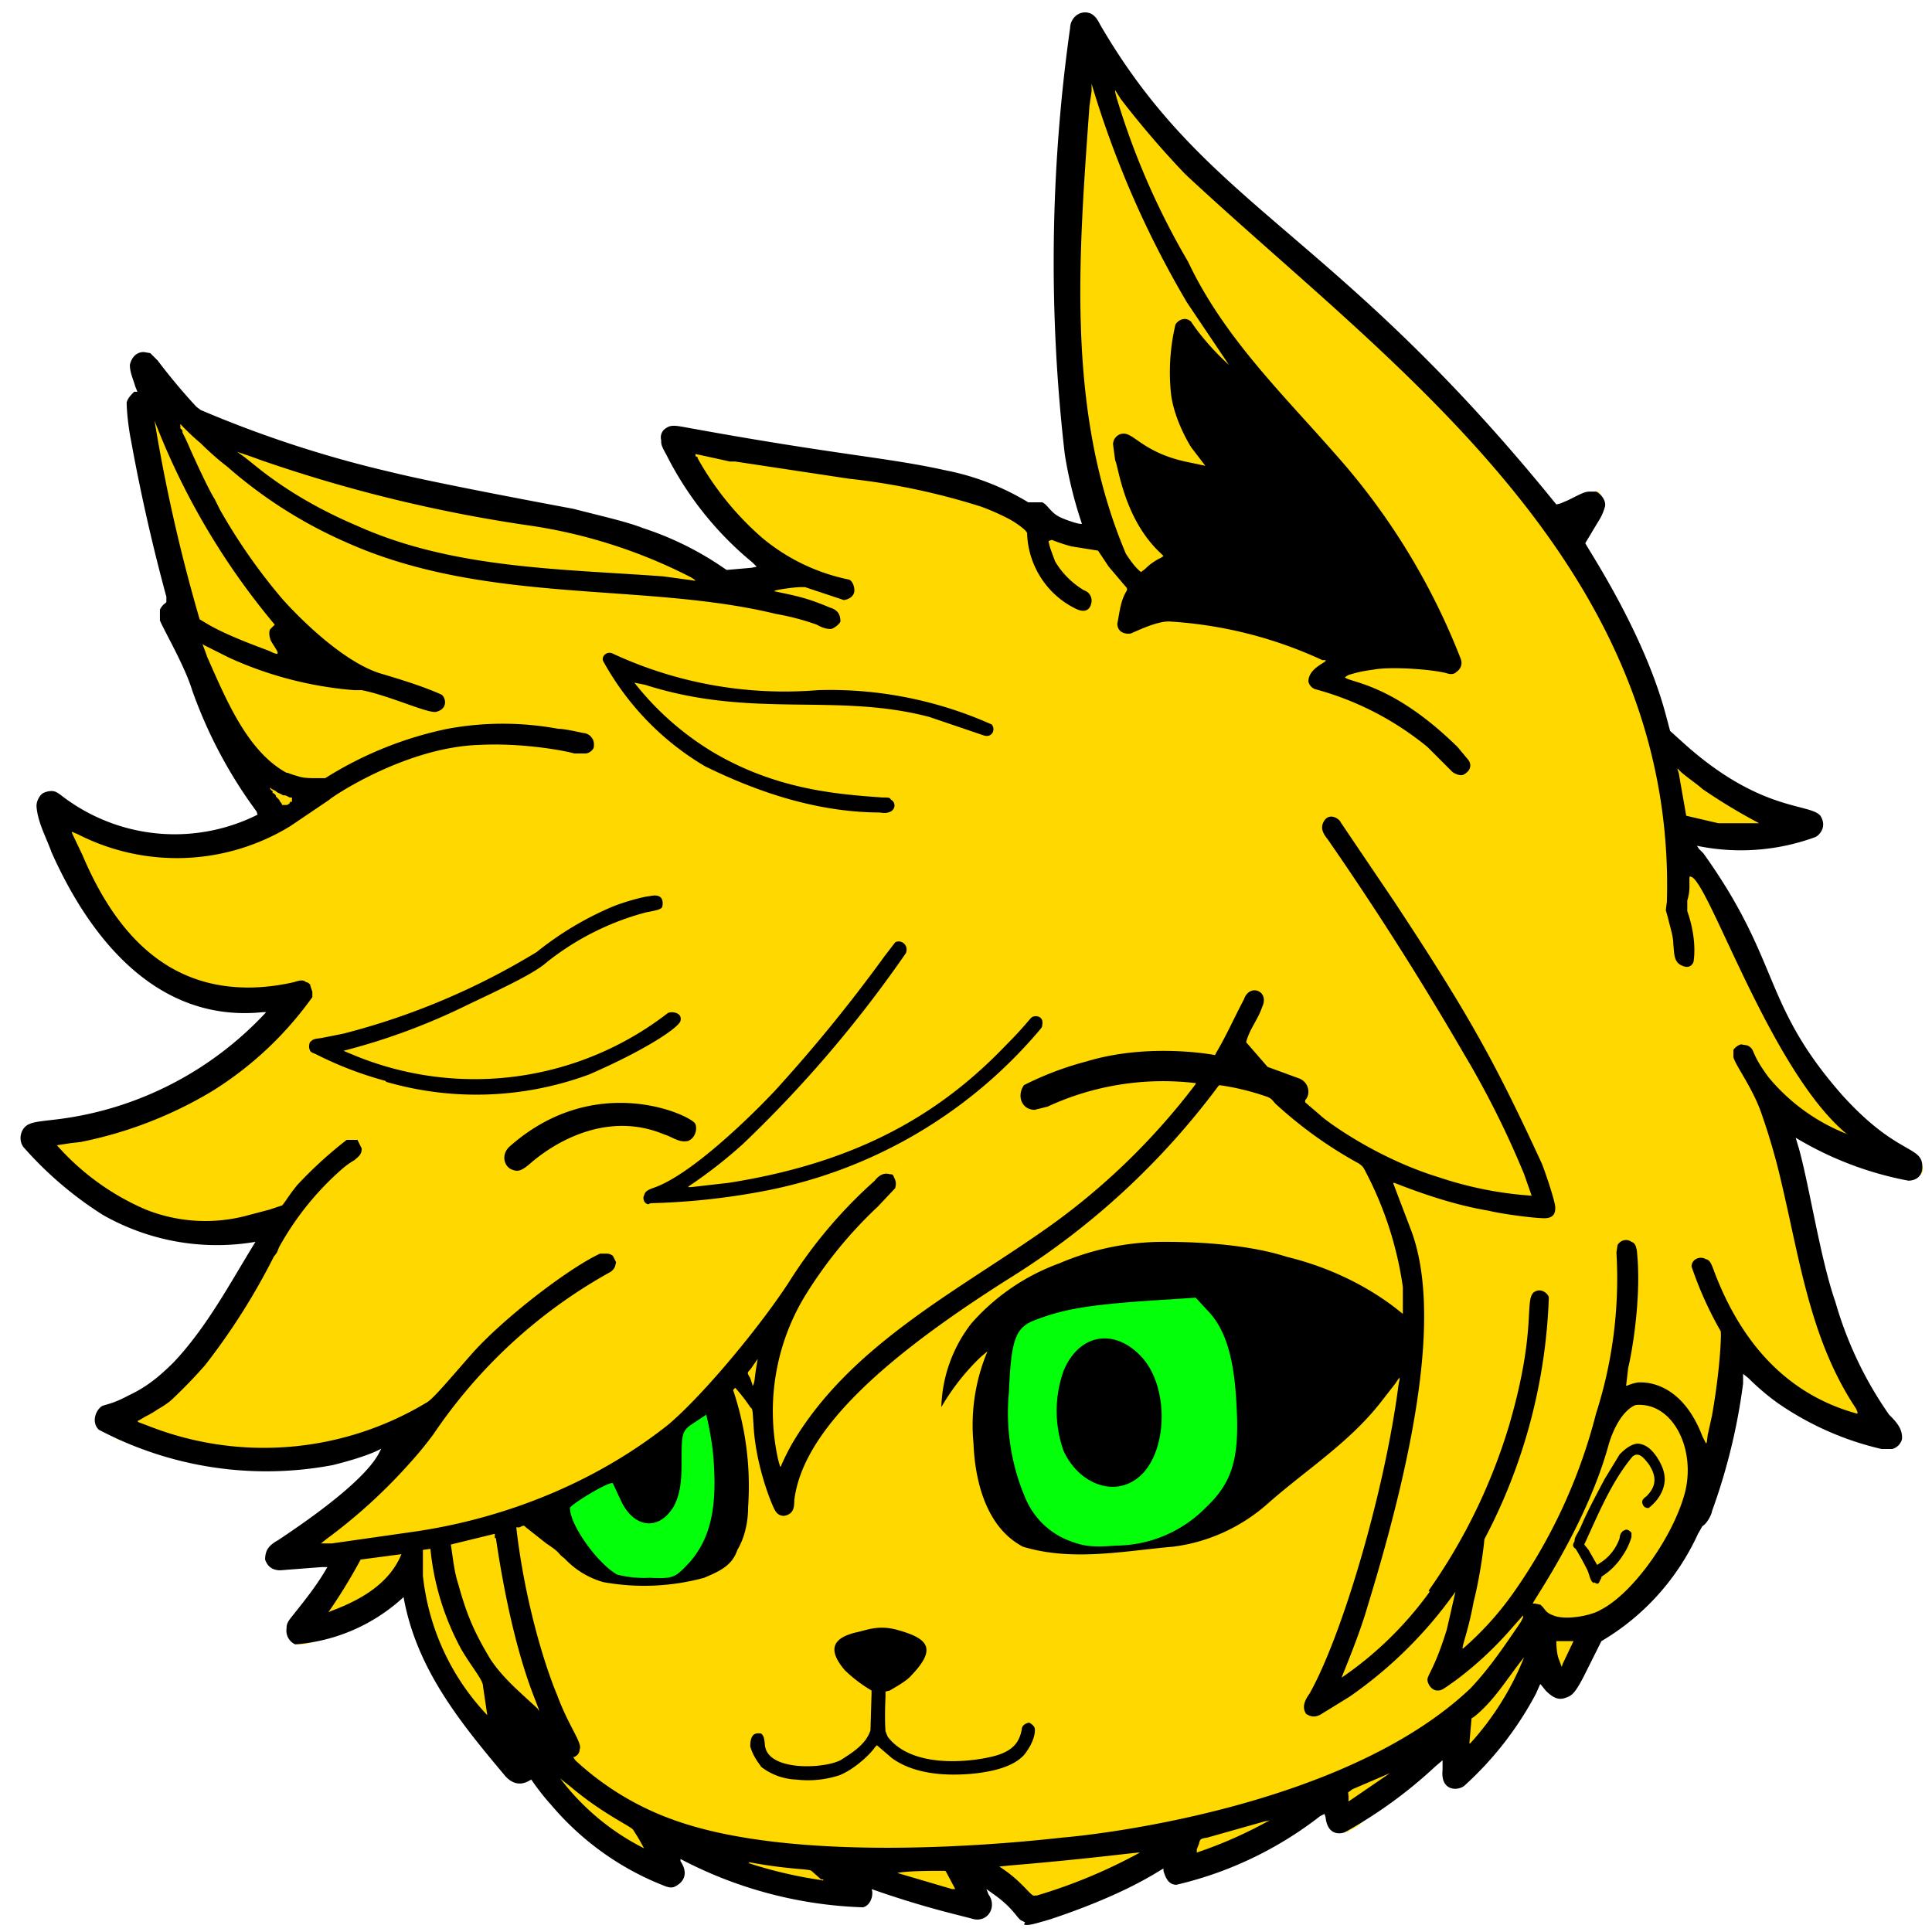<svg xmlns="http://www.w3.org/2000/svg" xml:space="preserve" width="180" height="180"><path fill="#ffd800" d="M101 1.3c-1.9 1.4-1 4.4-1.6 6.5-1.5 13.2 0 27.9 2.7 41 .4 1.9-4 .8-4.7.3-1.3-.7-2.5-1.4-3.8-2.5-9.7-3-19.6-4.2-29.6-5.6-1-.4-1.8-.8-.8.6 1.6 4.3 5.8 7.1 8.4 10.8-1.4 2.5-6.3 1-7.4-.5-11-5.3-23.1-4.3-34.7-8.3-4.2-1.7-9.5-2.2-12.7-5.8-1-1-1.4-4.8-3.1-3.9-.5 1.7.2 3.7 0 5.4.7 6.7 2.8 12.2 3.2 18.8 2.6 6 5.5 12.7 8.3 18.2-5.9 3-15 3.7-19.2-.8-1.6-1-1.7-.2-1 1.1a24.6 25 0 0 0 13 15.5c2.3 1.2 6.2.8 8.5 1.5a44.1 44.7 0 0 1-22.8 12c-1.8 1 .7 2 1.4 3a22.6 22.6 0 0 0 19.4 6.3c.3 1.2-.7 3.7-1.2 5a30 30.4 0 0 1-12.1 11.4c-1.7 1-1.2 2.6.1 2.9a40.4 40.4 0 0 0 25.2 0c1.8-.2-2.3 3.6-2.7 4-2.5 2.7-7 3.7-8.7 7.1.2 2 3.4.3 4.6.2 2-.4.2 3.2-.3 4.2-1 .6-3.3 3.7-1.3 3.5 3.3-.4 6.9-3.7 9.8-5.1 1.6 3.2 2 8.2 4.4 11.1 2 2.8 3.3 2.6 6.6 3.8 4.1 3.3 8.6 11.7 13.9 12.7 1-.3-1-5.2.5-4 4.8 1.6 11.9 6 17 5.9 1-1.6-.9-3.2.6-2.7 2.3.4 9 4.4 11.2 3.2.3-.6-1.2-4.7-.1-3.6 1.2 1.1 3.6 4.4 5.4 3.2 3.8-1 7.5-3.7 11.1-4.8 1.4 1 2.9 2.4 4.3 1.6 3.7-1.2 7.1-4.9 10.5-6.7.9.3 1.3 3.7 2.5 2.7 3-1.4 5.3-6.9 8.4-8 .7.5 1.3 4.7 2.3 3.6 3-2.3 4.3-7.5 6.4-10.4 1.1.7 2.4 1.9 3.2.4 1.5-3.3 2.3-4.1 7.8-7 5.3-5.5 6.9-14.6 8.1-22 3.2.7 7.2 4.4 10.9 5.6 1.2.2 2.2 1.9 2.7 0-1.1-3.1-3-4.4-4-7.7a115 115 0 0 1-5.1-20.2c3.6.7 8.4 5.2 12.2 4.8 1.7-1.1-1.8-2.6-2.8-3.1a44.5 44.5 0 0 1-13-16.4c-1.5-3.4-4-8.5-5.6-11.8 3.6-.6 8.9 1.3 11.9-1.4 0-2-2.5-.9-3.9-1.6-4.3-2-9.6-3.7-10.7-8.9-1.6-5-5.5-10.8-7.9-15.4 0-1.5 3.7-3.8 2.2-5.2-2-.2-4 4-5 1.2-10-12.2-22.8-22.6-33.9-33.6a23.4 23.4 0 0 1-8.3-12c-.3 0-.5-.2-.8-.1Z"/><path d="m95.5 179.1-.4-.2c-.4-.3-.8-1.2-2.5-2.4l-.7-.5.2.5c.8 1.1 0 2.6-1.4 2.3-1-.3-4.4-1-9.5-2.8.2.4 0 1.5-.8 1.7a39.7 40.3 0 0 1-17-4.5v.2c1 1.5-.2 2.2-.4 2.3-.3.2-.6.2-1.1 0a26.3 26.6 0 0 1-10.6-7.6c-1-1.1-1.8-2.3-1.8-2.3-.1 0-1.2 1-2.4-.3-4.2-5-8.3-10-9.5-16.7a16.8 17 0 0 1-10.1 4.4 1.4 1.4 0 0 1-.8-1.5c0-.4.1-.6.5-1.1 1.2-1.5 2.4-3 3.3-4.6H30l-3.9.3c-1 0-1.3-.7-1.4-1 0-1 .5-1.4 1.2-1.8 2.1-1.4 8.2-5.5 9.5-8.3.3-.6.4.1-4.4 1.3a33.8 34.3 0 0 1-21.8-3.3c-.7-.7-.3-1.8.3-2.2.5-.2 1-.2 2.5-1 1.5-.7 2.7-1.6 4.2-3.1 3.1-3.3 5.2-7.3 7.6-11.2a21.7 22 0 0 1-14.2-2.5 33.8 34.3 0 0 1-7.3-6.2c-.7-.7-.4-2 .5-2.3.4-.2 1.6-.3 2.4-.4a32 32.4 0 0 0 19.6-10h-.3c-9.7 1-16-6.6-19.7-14.9-.5-1.4-1.3-2.8-1.4-4.3 0-.5.3-1 .6-1.2a1.8 1.8 0 0 1 .8-.2c.3 0 .5.1.9.4A17.4 17.6 0 0 0 24 75.9l-.1-.3a42.4 43 0 0 1-6-11.3c-.7-2.3-2.7-5.7-3-6.5v-1a1.4 1.5 0 0 1 .5-.6l.1-.1v-.5A169.3 171.8 0 0 1 12.2 41c-.3-1.5-.4-3-.4-3.5.1-.4.4-.7.7-1h.3l-.2-.5c-.2-.7-.5-1.3-.5-2 0 0 .2-1.2 1.3-1.2l.6.1.7.7a55 55.7 0 0 0 3.6 4.3l.4.3A108.1 109.7 0 0 0 36.5 44c4 1 15.8 3.2 16.9 3.4 2.3.6 5 1.2 6.5 1.8a29.3 29.7 0 0 1 7.5 3.7l.3.2 2.3-.2.5-.1-.4-.4a30.7 31.1 0 0 1-8-10c-.5-.9-.5-1-.5-1.4a1 1 0 0 1 .3-1c.5-.4.8-.4 1.9-.2 14.2 2.6 18.8 2.8 24.2 4a23.7 24 0 0 1 7.8 3h1.3c.5.2.8 1 1.7 1.4.4.2 1.8.7 2 .6l-.1-.3a38.4 39 0 0 1-1.5-6.2 156 156 0 0 1 .5-39.7 1.4 1.5 0 0 1 2-1.3c.3.2.5.4.8 1 10 17.2 21.7 19 42.5 44.7l.4-.1.7-.3.8-.4c.8-.4 1-.4 1.3-.4h.5c.6.3 1 1 .8 1.5a4.7 4.7 0 0 1-.6 1.3l-1.2 2c0 .2 5.4 8.1 7.5 16l.4 1.5 1 .9c7.3 6.7 12 5.8 13 7 .7 1.1-.2 1.9-.5 2a20.4 20.7 0 0 1-11 .8l.2.3.4.4c7.3 10.2 5.4 14 13 22.6 5.1 5.6 7.4 4.6 7.4 6.6 0 1.2-1 1.3-1.3 1.3a31.9 32.3 0 0 1-10.5-4l.3 1c1 3.6 2 10.3 3.4 14.3a34.5 35 0 0 0 5 10.5c.6.6 1.3 1.3 1.2 2.3a1.3 1.3 0 0 1-.9.9h-1a28.2 28.6 0 0 1-9.7-4.3 22.2 22.5 0 0 1-2.7-2.3l-.5-.4v.9a54.1 55 0 0 1-2.9 11.9c0 .2-.4 1.1-.9 1.4l-.4.7a22.2 22.5 0 0 1-9 10l-.4.8-1.1 2.2c-1 2-1.3 2.1-1.9 2.3-.6.2-1.1 0-1.8-.7l-.4-.5-.1-.1-.4.9a31 31.4 0 0 1-6.7 8.6c-.7.5-2.2.4-2-1.5v-.9l-.7.6a42.5 43.1 0 0 1-8.4 6.1c-.2.1-1.6.5-1.8-1.4l-.1-.3-.4.2a34.8 35.3 0 0 1-13.4 6.4c-.7 0-1-.6-1.2-1.3v-.2c-.2 0-3 2.2-10.5 4.7-2 .6-2.2.6-2.5.5zm1-2.5h.1a49.5 50.2 0 0 0 9.6-4h-.1c-.4 0-4.8.6-12 1.2l-1 .1c2.2 1.4 3 2.9 3.3 2.7zM89 176l-.8-1.5c-.1-.2-.1-.2-.3-.2-1 0-3.4 0-4.3.2l5.1 1.5h.3zm-12.3-.9h-.2l-.9-.8c-.3-.2-2-.1-5.8-.8-.1 0 0 0 0 .1.3.1 3 1 6.3 1.5l.6.1c.1 0 0 0 0 0zm41.4-5.4.2-.1-.5.1-5.3 1.5c-.6.1-.7.1-.8.6l-.2.5v.3a41 41.5 0 0 0 6.6-2.9zM60 172.2a18.7 19 0 0 0-1-1.7c-.1-.3-2.7-1.4-5.8-4l-1-.8a22.4 22.7 0 0 0 7.8 6.5zm39-1c2.6-.2 26.2-2.7 38-13.9 1.8-1.9 3.2-4 4.7-6.2l.2-.4v-.2l-1.5 1.7a33.3 33.7 0 0 1-4.7 4.3c-1.4 1-1.4 1-1.8 1-.4 0-.8-.4-.9-.9-.1-.5.6-.9 1.8-4.8l.8-3.5c.1-.4.1-.4 0 0a39.7 40.2 0 0 1-9.9 9.8l-2.6 1.6c-.8.5-1.3 0-1.4 0-.4-.6-.2-1.2.3-1.9 3-5.3 7-18.7 8.3-28.8l.1-.5c0-.2 0-.2-.4.4l-1.4 1.8c-3 3.8-7 6.3-10.5 9.4a16.5 16.8 0 0 1-8.8 4c-4.6.4-9.4 1.4-14 0-3.8-2-4.5-7-4.6-9.6a17.2 17.5 0 0 1 1.3-8.6l-.6.5a20.9 21.2 0 0 0-3.7 4.7 13 13.2 0 0 1 2.8-7.8 20 20 0 0 1 8.2-5.6 25 25.4 0 0 1 9.9-2c3.4 0 7.9.3 11.3 1.4 7 1.7 10.8 5.4 10.8 5.3v-2.5a32.3 32.8 0 0 0-3.4-10.6c-.3-.6-.3-.6-.7-.9a39.3 39.8 0 0 1-7.8-5.6c-.4-.5-.5-.5-.7-.6a23.5 23.8 0 0 0-4.5-1.1l-.1.1A70.4 71.4 0 0 1 94.2 119c-11.1 7-19.4 14-20.2 20.8 0 .7-.1 1.2-.8 1.4-.4.1-.8-.1-1-.5-.2-.3-1.8-4-2-8-.1-1.6-.1-1.4-.3-1.6a15.3 15.5 0 0 0-1.4-1.8l-.2.2a28 28 0 0 1 1.4 10.9c0 1.6-.4 3-1 4-.5 1.5-1.7 2-3.1 2.6a21.6 21.9 0 0 1-9.4.4 7.9 8 0 0 1-3.6-2.2c-.8-.6-.2-.4-1.7-1.4l-1.9-1.5c-.2-.2-.2-.2-.6 0h-.3c.8 7 2.7 13 3.8 15.6 1.1 3 2.4 4.5 2.1 5.1 0 .4-.3.6-.5.7h-.1l.2.3a26.6 27 0 0 0 9 5.5c11.4 4.2 31.1 2.3 36.4 1.7zm-24.8-5.4a5.7 5.7 0 0 1-3.3-1.2c0-.1-.7-.8-1-1.9 0-1.4.7-1.2 1-1.2.4.3.3.9.4 1.3.5 2.2 5.4 2 7 1.2 1.1-.7 2.4-1.5 2.8-2.8l.1-3.4v-.3a13 13.1 0 0 1-2.5-1.9c-1.7-2-1-3 1-3.5 1-.2 2-.7 3.7-.3 3 .8 4 1.7 1.5 4.3-.4.5-1.5 1.1-2 1.4l-.4.1v.5s-.1 1.9 0 3.2l.2.5c2.5 3.3 8.8 2.2 10.3 1.7 1.5-.5 2-1.3 2.2-2.4 0-.4.5-.6.7-.6 0 0 .4.2.5.5.1.5-.2 1.4-.7 2.1-1 1.7-4 2-4.6 2.1-2.6.3-5.8.2-8-1.4l-1.4-1.2-.2.2c-.3.5-1.8 2-3.3 2.6a9.6 9.8 0 0 1-4 .4zm55.3-.6-3.5 1.5-.4.3s.1.7 0 .8h.1l3.8-2.6zm7.5-2.8a26.1 26.5 0 0 0 5-8l-.4.5-.3.4c-1.2 1.6-2.3 3.3-3.9 4.6l-.3.2-.2 2.3s0 .1.1 0zm-92-5.3c0-.6-1-1.7-2-3.4a24 24.3 0 0 1-2.9-9.4l-.7.1v2.4a22 22.2 0 0 0 6 13zm1.1-13.8v-.4l-4.1 1c.2 1.2.3 2.5.7 3.7.8 2.9 1.5 4.5 3 7 1.2 1.8 2.8 3.1 4.4 4.6l.1.2c.2-.2-2.2-4-4-16.1zm87 4.9a52.2 53 0 0 0 7.5-15.4c2.6-8.9 1.4-11.6 2.3-12.4.7-.5 1.4.2 1.4.5a50.6 51.4 0 0 1-6 22.5c-.2 2.1-.7 4.7-1 5.8-.5 2.8-1.2 4.4-1 4.4a29 29 0 0 0 4.7-5.2 50.7 50.7 0 0 0 7.7-16.7 40 40.6 0 0 0 1.9-15l.1-.7c.3-.5.9-.6 1.3-.3.3.1.4.3.5.8.5 4.6-.6 10.2-.8 10.9l-.2 1.7h.1a4 4 0 0 1 1-.3c1.7-.1 4.4.8 6 5l.3.6c.1.1.1.2.2-.7l.4-1.8c.8-4.5.9-7.9.8-7.9a33 33.5 0 0 1-2.7-6c0-.7.8-1 1.3-.7.4.1.5.3.9 1.4 3.1 8 8.1 11.6 13.2 13 .1 0 .1-.1-.1-.5-4.2-6.3-5.2-13.7-6.9-20.9a57.8 58.7 0 0 0-1.8-6.3c-.8-2.5-2.5-4.7-2.7-5.5v-.7a1.4 1.5 0 0 1 .7-.5l.6.1c.8.4.2.6 2 3a18 18.2 0 0 0 7.4 5.3l-.2-.1c-7.3-6.1-13.2-24.7-14.6-23.9v.7a4.2 4.3 0 0 1-.2 1.5v1s.9 2.3.6 4.6c0 .2-.3.8-1 .5-.9-.3-.8-1.2-.9-2 0-.8-.3-1.6-.5-2.5l-.2-.7.1-.8c.9-31.8-26.4-50.5-44.9-67.8a85.5 86.7 0 0 1-6-7l-.5-.8v.2l.1.4a68.4 69.4 0 0 0 6.7 15.4c3.3 7 8.8 12.3 13.7 17.9a61.8 62.7 0 0 1 11.7 19.1s.3.7-.4 1.2c-.3.3-.7.2-1 .1-1.7-.4-5.4-.6-6.8-.3a11.9 12 0 0 0-2.3.5l-.3.2c.4.5 4.4.5 10.5 6.5l1 1.2c.3.4.3 1-.5 1.4-.4.1-.9-.2-1-.3l-2.3-2.3a28.1 28.5 0 0 0-10.5-5.4 1 1 0 0 1-.6-.7c0-1.3 1.8-1.8 1.6-2h-.3a39.9 40.4 0 0 0-14.3-3.6c-1.2 0-3 .9-3.5 1.1-.2.1-1.3.1-1.3-.9.2-1 .3-2.2.9-3.1v-.2l-1.7-2-1-1.5-2.5-.4a16.5 16.8 0 0 1-1.8-.6l-.3.1c0 .4.5 1.6.6 1.9A7.7 7.7 0 0 0 101 55a1 1 0 0 1 .7 1c0 .1-.1 1.4-1.5.7a8 8.1 0 0 1-4.5-6.8c0-.3 0-.3-.3-.6a8.4 8.5 0 0 0-1.3-.9 21.7 22 0 0 0-2.7-1.2 64.4 65.3 0 0 0-12.3-2.6L68.5 43H68a315.5 320 0 0 0-3.2-.7v.2l.2.1v.1a27.4 27.8 0 0 0 6 7.4 18.3 18.3 0 0 0 8.1 3.9c.3.1.5.6.5 1 0 .7-.8.9-1 .9L75 54.7h-.4c-.6 0-2.8.3-2.4.4 1.9.4 3 .6 5.1 1.5.7.2 1 .6 1 1.3-.1.3-.7.7-.9.7-.2 0-.6 0-1.3-.4a23 23 0 0 0-3.8-1c-12.3-3-27-.8-40.1-6.7a42.8 43.4 0 0 1-11-7c-1.3-1-2.3-2-2.5-2.2a20.5 20.8 0 0 1-1.9-1.8v.4l.2.2v.2a17.5 17.7 0 0 1 .7 1.5s1.6 3.6 2.3 4.7l.3.6.2.4a53 53.7 0 0 0 5.8 8.3s4.8 5.5 9 6.9c2 .6 4 1.2 5.8 2 .4.2.7 1.3-.4 1.6-.6.3-4.4-1.5-7-2H33a35 35.4 0 0 1-11.6-3L19 60.1s0-.1 0 0l-.1-.1c-.1 0-.1 0 0 0v.1l.3.8.1.3C21 65 23 70 26.7 72h.1a7.5 7.6 0 0 0 .9.3c.3.1.6.2 1.6.2h1a34.7 35.2 0 0 1 11.4-4.6 28.8 29.3 0 0 1 10.3 0c.7 0 2.3.4 2.4.4.2 0 .6.2.7.4.2.2.3.6.2 1a1 1 0 0 1-.7.5h-1.1c-1-.3-5-1-8.8-.8-7 .2-14 5-14 5.1L27 77a20.6 21 0 0 1-19.8.7l-.5-.2v.1l1 2.1C11 87.5 16 92.2 23.6 92a19.8 20 0 0 0 3.8-.5c.6-.2.9-.2 1.1 0 .2 0 .5.3.4.3l.2.6v.5a32.4 32.9 0 0 1-9.4 8.8 38.8 39.4 0 0 1-12.2 4.7l-.9.1-1.3.2a23.3 23.7 0 0 0 8.3 6 15.2 15.4 0 0 0 9.6.5l1.9-.5 1.2-.4.3-.4a18.6 18.8 0 0 1 1.1-1.5 39 39 0 0 1 4.6-4.2h1l.2.4.2.4c0 .5-.2.7-.7 1.1a7.7 7.8 0 0 0-1 .7 26.7 27.1 0 0 0-6 7.4l-.2.5-.3.4a60 61 0 0 1-6.4 10.1 46.8 47.5 0 0 1-3.2 3.3 8.4 8.6 0 0 1-1.2.8 8.8 8.9 0 0 1-1.2.7 7.2 7.3 0 0 1-.7.4l.1.1.8.3a29.7 30.1 0 0 0 26-2.1c.6-.3 2-2 4.2-4.5 2.9-3.3 9-8 12-9.4h.5c.3 0 .4 0 .7.2l.3.6-.1.4c-.1.2-.2.4-.6.6a47.6 48.2 0 0 0-16.3 15 34.2 34.7 0 0 1-2.3 2.8 50 50.8 0 0 1-7.7 7l-.5.4h1l7.7-1.1c3.4-.5 14-2.3 23.7-10 3.5-3 8.8-9.5 11.3-13.4a43.6 44.3 0 0 1 7.9-9.3c.3-.4.8-.8 1.4-.6.2 0 .3 0 .4.3.2.4.2.6.1 1l-1.6 1.7a40 40.5 0 0 0-6.9 8.5 20.2 20.5 0 0 0-2.4 15.1c.2.7.2.8.3.5a21.2 21.5 0 0 1 1-2c5.3-9 15-14 23.2-19.7a62.6 63.5 0 0 0 14.4-13.8v-.1h-.1a25.9 26.2 0 0 0-13.7 2.2l-1.2.3c-1.2 0-1.7-1.3-1-2.3a29.5 29.9 0 0 1 5.8-2.2c5.9-1.8 12-.6 12-.6l.1-.2c1-1.7 1.7-3.3 2.6-5 .5-1.5 2.4-.8 1.7.7-.4 1.2-1.2 2.1-1.5 3.3l2 2.3 3 1.1c.9.4 1 1.5.5 2v.2l1.4 1.2c.5.5 5.2 4 11.1 5.8a34.8 35.3 0 0 0 8.6 1.7l-.7-2a83.5 84.7 0 0 0-5.6-11.2 290.6 294.8 0 0 0-12.7-20c-.4-.5-.7-1-.4-1.6.5-1 1.5-.3 1.6 0l5 7.4c7 10.6 9.4 15 13.7 24.3.2.4 1.3 3.6 1.3 4.2 0 .3 0 1-1 1s-4-.4-5.2-.7c-3-.5-6-1.5-8.8-2.6-.2 0 0 .2 0 .3l1.6 4.2c2.5 6.8 1 18.4-4.1 35-.8 2.8-2.4 6.5-2.4 6.6a33 33.5 0 0 0 8.2-8zm-72.7-36c-.5-.1-.5-.7-.4-.8.1-.4.3-.5.8-.7 4-1.3 10.8-8.4 11.6-9.3a142.2 144.3 0 0 0 10-12.3l1-1.3c.5-.3 1.3.2 1 1a113.1 114.8 0 0 1-15.2 17.8 44.2 44.8 0 0 1-5 3.9l-.1.1h.3l3.5-.4c11.4-1.8 19.3-6 25.8-12.8a37.3 37.8 0 0 0 2.3-2.5c.3-.4 1.3-.3 1.1.6 0 .2 0 .2-.7 1A44.5 44.5 0 0 1 71 111a65.8 66.8 0 0 1-10.4 1.1zM47.8 109c-.8-.2-1.2-1.4-.3-2.2 7.7-6.8 16.2-3.2 17.2-2.2.3.3.2 1.4-.6 1.7-.8.2-1.5-.4-2.2-.6-5.7-2.4-10.8 1.2-12.5 2.7-.7.6-1.1.8-1.6.6zm-11.9-8.3a33.8 34.3 0 0 1-6.5-2.5c-.5-.2-.5-.2-.6-.6 0-.2 0-.5.2-.6.2-.2.3-.2 1-.3l2-.4a66.6 67.6 0 0 0 18-7.6 29.9 30.3 0 0 1 7-4.2c1.2-.5 3.1-1 3.5-1 .8-.2 1.4 0 1.2 1-.1.2-.4.3-1.5.5a25.4 25.8 0 0 0-9.2 4.6c-1.1 1-3.6 2.2-7.4 4A60 60.8 0 0 1 32 97.9l1.2.5a29.4 29.4 0 0 0 29-4c.3-.2 1.4-.1 1.2.7-.1.6-3.2 2.7-8.5 5a30.7 31.2 0 0 1-18.9.7Zm46.2-25c-5.8 0-11.3-1.8-16.4-4.3a25.5 26 0 0 1-9.5-9.8c-.2-.4.3-1 .9-.7a38 38 0 0 0 19.1 3.4 37.3 37.8 0 0 1 16.2 3.2c.4.5 0 1.3-.8 1l-5-1.7c-8.7-2.3-16.5.2-26.5-3l-1-.2a27 27 0 0 0 7.2 6.4c6 3.6 11.8 4 15.9 4.3.6 0 .7 0 .8.2.4.2.5.8 0 1.1-.2.1-.5.2-1 .1zm63.5 79.3 1-2.1H145c0-.1 0-.1 0 0s0 1 .2 1.6l.3.8zm3.5-5c3-1.5 6.8-6.8 7.9-11 1-4.1-1.2-8.4-4.6-8.1 0 0-1.5.4-2.5 3.6-2 7.4-6.9 14.4-7.1 14.9h.2l.5.1c.5.4.4.7 1.2 1 1.2.5 3.6 0 4.4-.5zm-.6-2.5c-.4-.2-.4-.9-.7-1.4a23.3 23.7 0 0 0-1-1.8c-.3-.2-.3-.4-.1-.7 0-.2 0-.3.3-.8.6-1.1.2-.7 2.5-5l1.4-2.3c.5-.5 1-.9 1.6-1 .9 0 1.5.7 1.9 1.3.5.8.7 1.4.7 2.1-.1 1.6-1.4 2.5-1.5 2.6-.3 0-.5-.1-.6-.5 0-.2 0-.3.4-.6.9-.9 1-1.8.2-3-.4-.5-.9-1.2-1.5-.7-2 2.4-3.2 5.4-4.5 8.2l.4.5.8 1.4.3-.2a4.3 4.4 0 0 0 1.8-2.3c0-.4.3-.7.4-.7.3-.2.5 0 .7.2v.4a5.7 5.8 0 0 1-.8 1.7 6.2 6.3 0 0 1-2 2v.1l-.2.4c-.1.2-.2.2-.5 0zM31.1 150c2.6-1 5.2-2.5 6.3-5.2l-3.8.5a49.2 50 0 0 1-3 4.9l.5-.2zm39.2-21.4a23.2 23.5 0 0 1 .3-2l-.7 1c-.3.3-.3.3 0 .8l.2.6c0 .2.1.1.2-.4zm91.5-51.9h2.1a53.5 54.3 0 0 1-5.3-3.2c-.4-.4-1.9-1.4-2.2-1.8-.2-.2-.1 0 0 .3l.7 4 3 .7h1.7zM26.6 75.1V75h.1c.1 0 .4-.2.3-.3h.2v-.4H27l-.4-.2h-.2l-.4-.2a1 1 0 0 1-.2-.1l-.1-.1-.4-.2-.1-.1c-.1 0 0 .2.2.3v.2h.1l.2.2v.1l.1.1.2.2.1.2.1.1.1.2h.3zm-1.3-15.3c-.2-.3-.3-1-.1-1.2l.4-.4a67 67 0 0 1-11.2-19 156.1 156.1 0 0 0 4.2 18.5l.5.3c2.1 1.3 5.7 2.5 6.1 2.7 1.2.6.5-.2.1-.9zM64.7 54l-.3-.2a48.2 48.2 0 0 0-15.5-4.9 136 136 0 0 1-24.5-6 72 73.1 0 0 0-2.3-.8l.7.5 1.5 1.2c2.7 2.1 5.7 3.8 9 5.2 8.9 4 19 4 28.5 4.7l2.2.3a11.5 11.7 0 0 1 .7.1h.1zm42-1a5 5 0 0 1 1.4-1 1.8 1.8 0 0 0 .3-.2l-.2-.2c-3.5-3.2-4-8.2-4.3-8.7l-.2-1.5c0-.5.4-1 1-1 1 0 2 1.9 6.2 2.7l1.4.3-1.3-1.7c-.2-.3-1.6-2.6-1.9-5a18.7 19 0 0 1 .4-6.4c0-.2.8-1 1.5-.3.1.2 1.4 2.1 3.5 4l-.2-.3-3.7-5.5a88.8 90.1 0 0 1-8.9-20.4v.7l-.2 1.4c-1 14-2.2 28.5 3.4 41.7.4.6.8 1.2 1.4 1.7z"/><path fill="#03ff09" d="M99.5 143.5a7.2 7.3 0 0 1-4-4 19.8 20 0 0 1-1.5-9.8c.2-4.9.6-6 2.4-6.7 2.6-1 4.8-1.4 10.4-1.8l4.6-.3 1.2 1.3c1.6 1.7 2.4 4.4 2.6 8.7.3 5-.4 7.2-2.8 9.5a11.9 12 0 0 1-8.4 3.6c-2.5.2-3.2 0-4.5-.5zm6.5-5.8c2.7-2.1 3-8 .6-11-2.5-3-6-2.6-7.5 1a10.9 11 0 0 0 0 7.5c1.4 3 4.6 4.3 6.9 2.5zm-48.5 9c-1.8-1-4.4-4.6-4.4-6.2 0-.3 3.8-2.6 4-2.3l.7 1.5c1.2 2.7 3.6 3 5 .6.5-1 .7-2 .7-4 0-2.7 0-3 1.1-3.7l1.2-.8s.6 2.4.7 4.5c.3 4.4-.4 7.1-2.2 9.2-1.4 1.5-1.5 1.6-3.8 1.5a10 10 0 0 1-3-.3z"/></svg>
